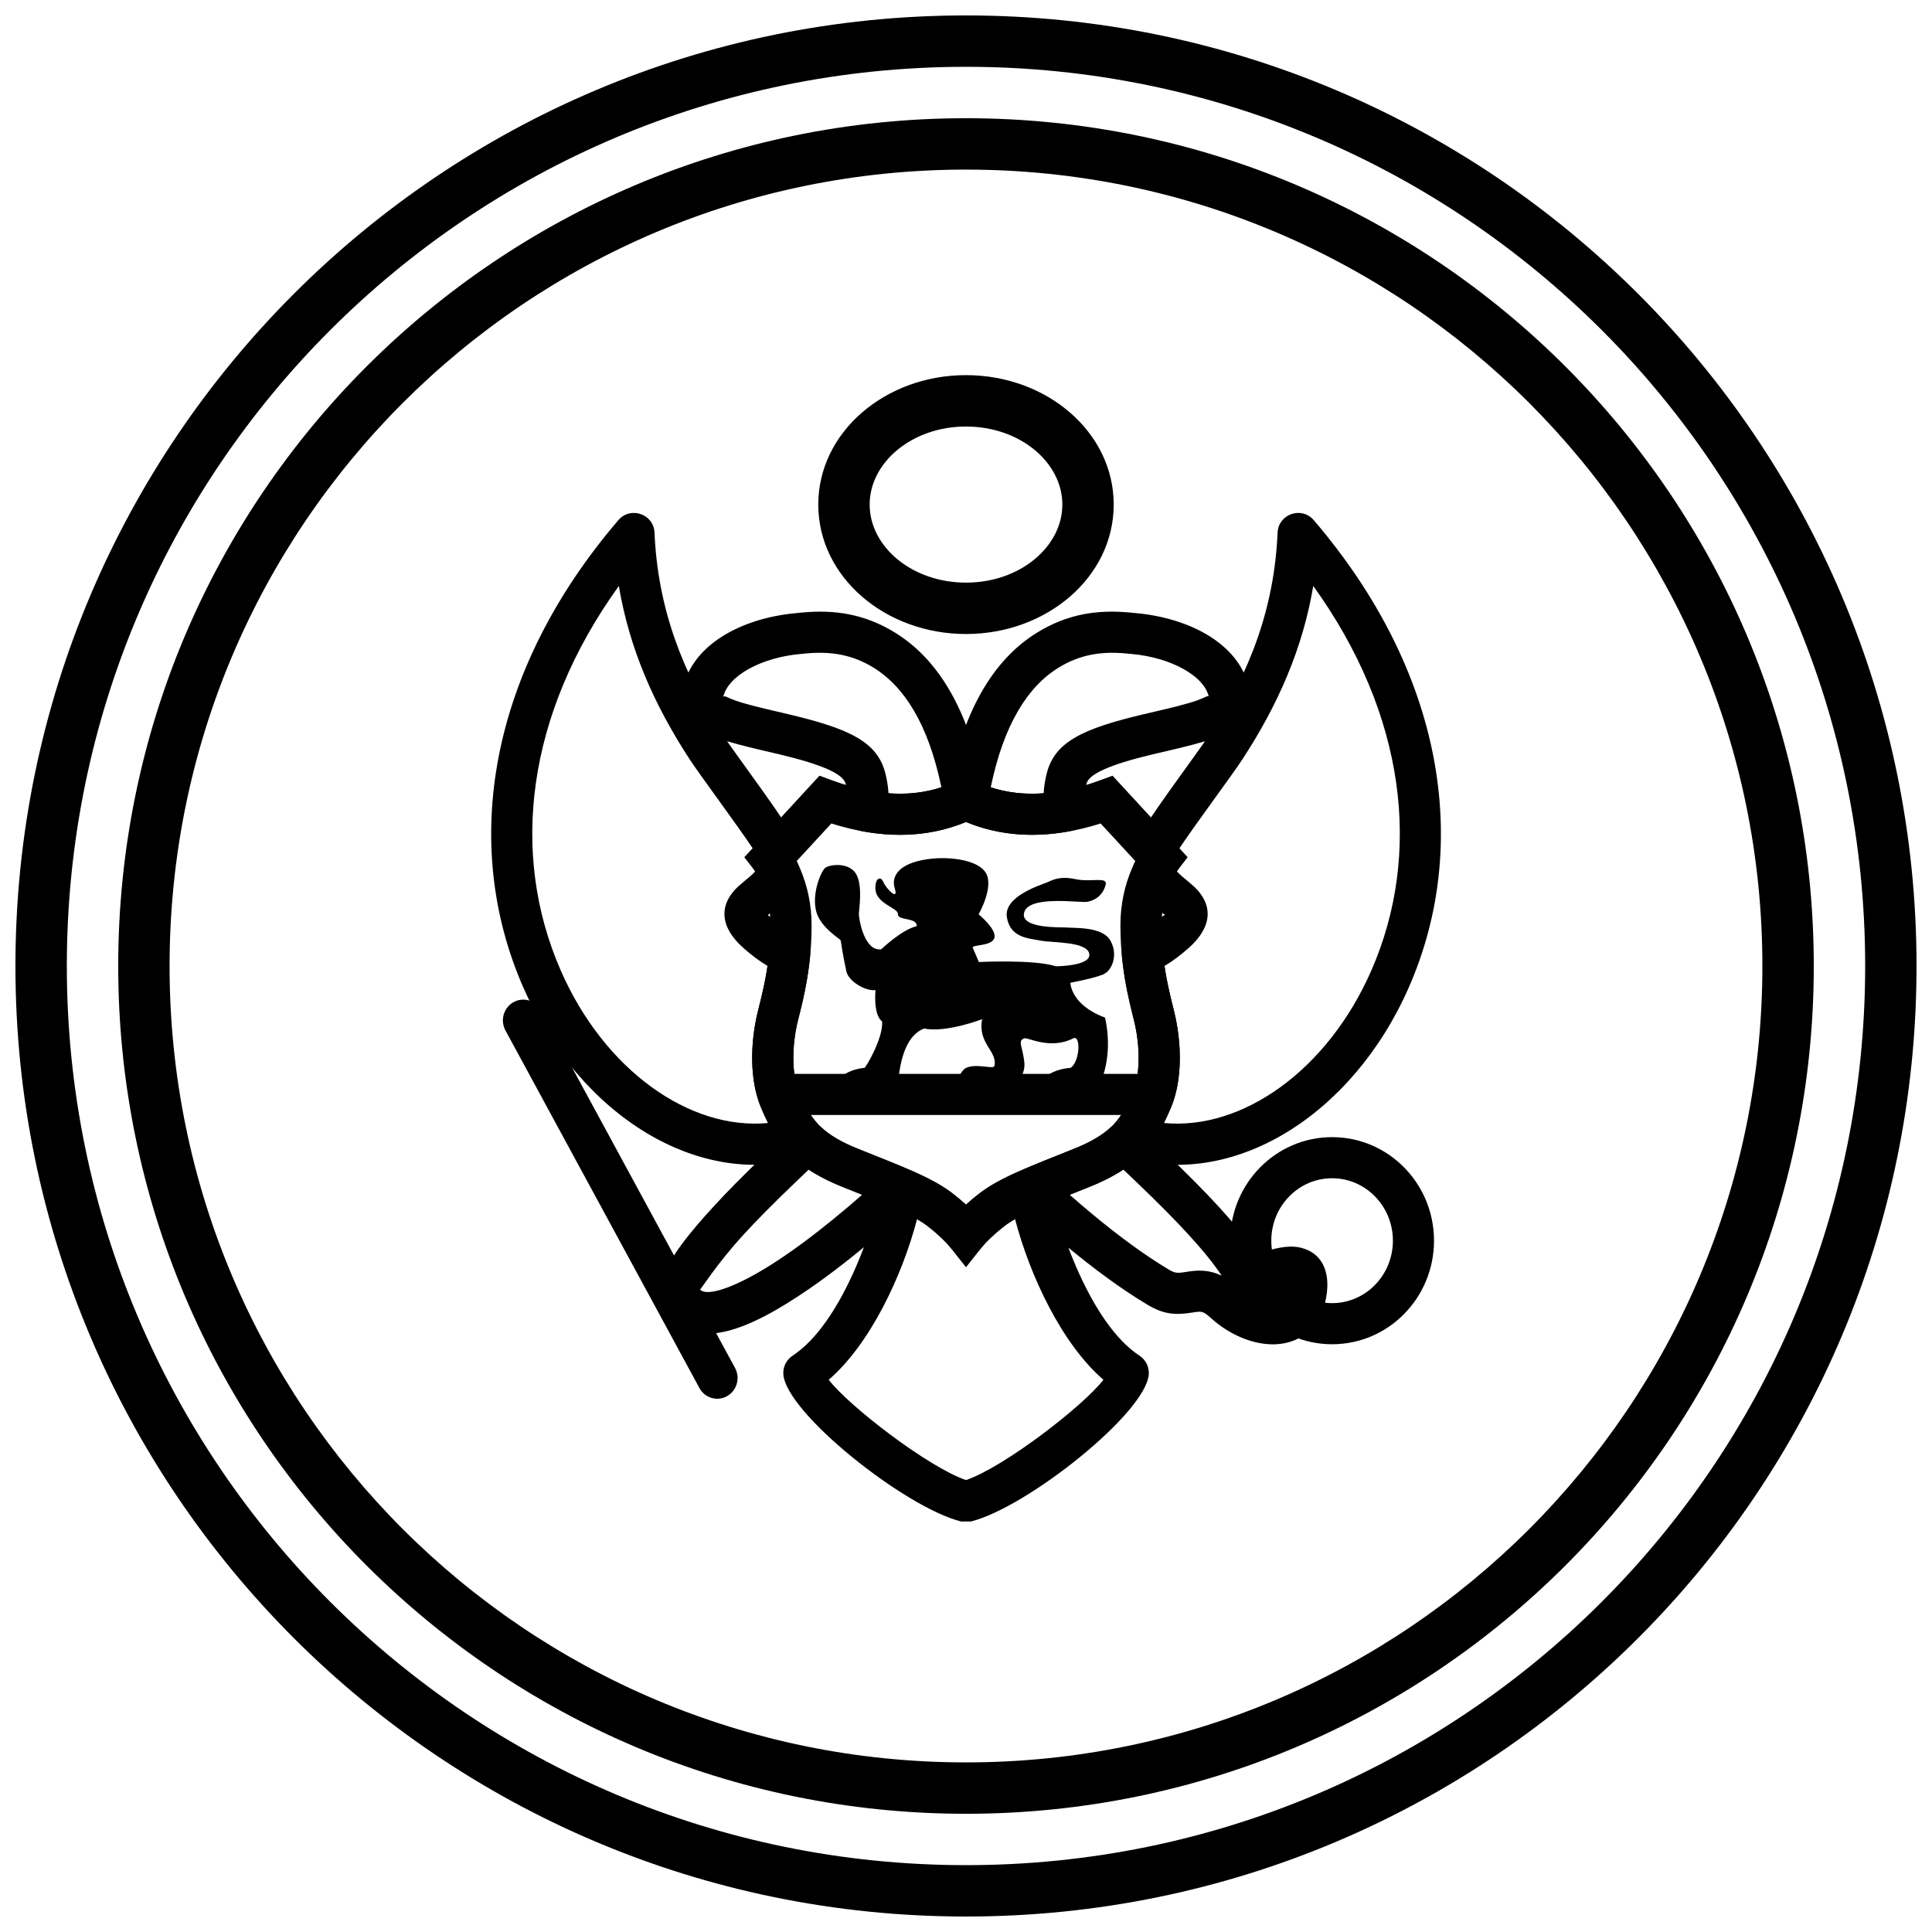<?xml version="1.0" encoding="UTF-8"?>
<!-- Uploaded to: ICON Repo, www.svgrepo.com, Generator: ICON Repo Mixer Tools -->
<svg width="800px" height="800px" version="1.1" viewBox="144 144 512 512" xmlns="http://www.w3.org/2000/svg">
 <defs>
  <clipPath id="a">
   <path d="m148.09 148.09h503.81v503.81h-503.81z"/>
  </clipPath>
 </defs>
 <g clip-path="url(#a)">
  <path d="m400 651.9c-139.12 0-251.91-112.78-251.91-251.9 0-139.12 112.78-251.91 251.91-251.91 139.12 0 251.9 112.78 251.9 251.91 0 139.12-112.78 251.9-251.9 251.9zm0-13.617c131.6 0 238.29-106.68 238.29-238.29 0-131.61-106.68-238.29-238.29-238.29-131.61 0-238.29 106.68-238.29 238.29 0 131.6 106.68 238.29 238.29 238.29z"/>
 </g>
 <path d="m400 624.67c-124.09 0-224.67-100.59-224.67-224.67 0-124.09 100.59-224.67 224.67-224.67 124.08 0 224.67 100.59 224.67 224.67 0 124.08-100.59 224.67-224.67 224.67zm0-13.617c116.56 0 211.05-94.492 211.05-211.05s-94.492-211.06-211.05-211.06-211.06 94.496-211.06 211.06 94.496 211.05 211.06 211.05z"/>
 <path d="m363.62 509.65c5.156 6.793 26.199 23.09 36.379 26.59 10.199-3.496 31.254-19.797 36.414-26.59-10.992-9.488-19.48-27.531-23.418-42.582-1.18 0.676-2.144 1.316-2.977 1.973-2.969 2.344-4.891 4.312-5.75 5.398-2.18 2.754-6.359 2.758-8.539 0-0.859-1.082-2.781-3.055-5.758-5.402-0.82-0.648-1.777-1.285-2.941-1.953-3.945 15.062-12.426 33.086-23.41 42.566zm39.652-49.16c2.801-2.211 6.199-4.074 11.363-6.336 3.234-1.418 6.941 0.57 7.551 4.047 0.77 4.391 3.504 13.426 6.922 21.336 4.824 11.176 10.613 19.637 16.875 23.734 1.656 1.082 2.594 2.973 2.453 4.945-0.73 10.227-32.234 35.27-47.121 38.988h-2.641c-14.855-3.719-46.352-28.77-47.082-38.988-0.141-1.973 0.801-3.863 2.453-4.945 6.258-4.098 12.043-12.547 16.867-23.711 3.418-7.906 6.152-16.938 6.93-21.348 0.609-3.477 4.316-5.461 7.551-4.043 5.144 2.254 8.535 4.113 11.328 6.316 1.219 0.965 2.312 1.891 3.277 2.762 0.961-0.871 2.055-1.797 3.273-2.758zm-35.762-1.859c-3.551-1.414-6.578-2.965-9.164-4.695-1.391 1.324-2.769 2.637-3.277 3.121-3.188 3.051-5.883 5.691-8.461 8.305-1.934 1.961-3.723 3.836-5.371 5.625-7.644 8.324-11.559 14.914-11.727 14.727 1.914 2.191 10.707-0.793 23.066-9.34 5.269-3.644 10.828-8 16.41-12.738 1.219-1.035 2.387-2.043 3.496-3.019-1.367-0.551-2.992-1.195-4.973-1.984zm8.527 13.305c-5.836 4.957-11.664 9.523-17.266 13.395-17.191 11.895-29.902 16.211-37.469 7.547-5.914-6.773-0.734-15.496 11.914-29.258 1.738-1.895 3.613-3.856 5.633-5.906 2.66-2.699 5.43-5.406 8.684-8.523 1.066-1.02 5.707-5.43 6.664-6.352 2.074-2.004 5.352-2.043 7.473-0.09 2.289 2.109 5.441 4 9.867 5.762 7.828 3.113 10.184 4.066 13.156 5.356 3.598 1.555 4.426 6.289 1.566 8.973-2.773 2.598-6.246 5.719-10.223 9.098zm-30.371-34.441c-3.047-7.223-2.875-17.133-0.824-25.465 0.613-2.445 0.941-3.785 1.273-5.246 0.531-2.336 0.957-4.559 1.285-6.805-2.039-1.203-4.172-2.785-6.414-4.773-6.309-5.598-6.516-11.473-1.367-16.277 0.691-0.645 3.234-2.746 2.949-2.5 0.664-0.566 1.18-1.055 1.574-1.496-0.035-0.047-0.066-0.09-0.094-0.125-1.324-1.723-1.473-4.023-0.496-5.871-3.957-5.988-14.086-19.574-16.785-23.711-9.551-14.645-15.996-29.488-18.77-45.941-24.598 34.199-28.867 71.031-15.426 101.83 11.527 26.414 34.148 42.473 54.961 40.496-0.609-1.227-1.219-2.578-1.867-4.117zm1.18-50.805c0.059-0.246 0.418-0.477 1.371 0.367 2.789 2.477 5.102 3.941 6.953 4.629 2.316 0.859 3.762 3.172 3.523 5.629-0.391 4.07-1.039 7.852-1.953 11.883-0.359 1.574-0.719 3.027-1.324 5.441-1.539 6.258-1.676 13.977 0.285 18.621 1.754 4.148 2.953 6.297 4.852 8.371 2.691 2.934 1.426 7.668-2.371 8.871-28.574 9.051-60.656-10.805-75.594-45.031-16.5-37.812-9.09-83.508 25.289-123.63 3.215-3.75 9.363-1.625 9.574 3.309 0.863 19.945 7.309 37.051 18.441 54.121 2.484 3.812 17.703 24.09 19.348 28.27 0.578 1.477 0.48 3.102-0.223 4.473 0.078 0.152 0.156 0.309 0.234 0.469 0.609 1.242 0.723 2.672 0.316 3.996-1.023 3.332-2.922 5.676-5.949 8.25 0.039-0.031-1.758 1.449-2.402 2.016zm46.633-34.051c-3.449-16.629-9.785-26.676-18.043-31.742-5.711-3.504-11.418-4.305-17.738-3.731-0.859 0.082-0.859 0.082-1.613 0.156-10.129 0.887-19.289 5.711-20.445 11.508 0.18-0.465 0.445-0.371 1.309 0.031 2.16 1.008 5.234 1.895 10.863 3.215 0.207 0.051 4.152 0.969 5.332 1.25 16.004 3.816 23.43 7.277 25.52 15.73 0.441 1.797 0.707 3.519 0.789 5.172 4.984 0.371 9.648-0.152 14.027-1.59zm-25.164 4.93c0.406-1.539 0.375-3.453-0.227-5.894-0.621-2.508-6-5.016-17.473-7.75-1.145-0.273-5.066-1.188-5.301-1.242-16.23-3.816-21.852-6.434-20.488-15.246 1.914-12.371 15.59-19.676 30.305-20.965 0.574-0.059 0.574-0.059 1.582-0.156 8.445-0.766 16.348 0.344 24.418 5.297 11.863 7.277 20.199 21.402 23.895 43.527 0.402 2.406-0.848 4.785-3.055 5.824-8.953 4.211-18.789 5.277-29.363 3.348-3.121-0.57-5.098-3.672-4.293-6.742zm52.266-3.344c0.082-1.648 0.344-3.371 0.789-5.168 2.09-8.453 9.512-11.914 25.516-15.73 1.18-0.281 5.125-1.199 5.336-1.25 5.625-1.32 8.699-2.207 10.859-3.215 1.332-0.617 1.238-0.512 1.355 0.242-0.914-5.918-10.207-10.879-20.488-11.781-0.754-0.074-0.754-0.074-1.617-0.156-6.32-0.574-12.027 0.227-17.738 3.731-8.262 5.066-14.594 15.117-18.043 31.754 4.379 1.43 9.043 1.953 14.031 1.574zm-1.684-42.613c8.07-4.953 15.977-6.062 24.418-5.297 1.012 0.098 1.012 0.098 1.582 0.156 14.715 1.289 28.391 8.594 30.305 20.965 1.363 8.812-4.258 11.43-20.488 15.246-0.234 0.055-4.156 0.969-5.301 1.242-11.473 2.734-16.852 5.242-17.469 7.75-0.605 2.441-0.637 4.352-0.23 5.891 0.801 3.066-1.172 6.168-4.289 6.738-10.578 1.934-20.414 0.879-29.363-3.32-2.211-1.039-3.461-3.422-3.059-5.828 3.691-22.137 12.031-36.266 23.895-43.543zm34.98 95.137c0.328 1.465 0.664 2.824 1.273 5.285 2.055 8.324 2.227 18.238-0.824 25.465-0.648 1.535-1.254 2.887-1.863 4.109 20.816 1.996 43.449-14.055 54.984-40.477 13.453-30.805 9.184-67.645-15.418-101.85-2.773 16.453-9.219 31.297-18.77 45.941-2.691 4.129-12.852 17.758-16.805 23.742 0.961 1.844 0.805 4.125-0.512 5.84-0.023 0.031-0.047 0.062-0.074 0.102 0.395 0.449 0.914 0.941 1.594 1.52-0.289-0.246 2.254 1.855 2.945 2.5 5.148 4.805 4.941 10.68-1.367 16.277-2.246 1.996-4.387 3.582-6.438 4.785 0.328 2.231 0.75 4.438 1.273 6.758zm-9.102-39.168c1.637-4.195 16.898-24.527 19.359-28.309 11.133-17.07 17.578-34.176 18.441-54.121 0.211-4.934 6.359-7.059 9.578-3.309 34.383 40.129 41.789 85.832 25.277 123.65-14.945 34.227-47.039 54.074-75.617 45.004-3.789-1.207-5.055-5.934-2.367-8.871 1.898-2.074 3.094-4.219 4.844-8.363 1.961-4.644 1.828-12.363 0.281-18.633-0.605-2.426-0.965-3.902-1.32-5.481-0.906-4.016-1.551-7.773-1.938-11.824-0.238-2.461 1.211-4.773 3.531-5.629 1.852-0.688 4.172-2.156 6.965-4.637 0.953-0.844 1.316-0.613 1.371-0.367-1.016-0.512-2.809-1.992-2.773-1.961-3.047-2.59-4.953-4.953-5.969-8.32-0.398-1.32-0.281-2.738 0.324-3.977 0.074-0.145 0.145-0.289 0.215-0.43-0.68-1.359-0.773-2.965-0.203-4.422zm-12.289 91.051c-1.992 0.793-3.625 1.441-5 1.992 1.859 1.645 3.859 3.363 5.988 5.129 7.055 5.859 13.938 10.922 20.23 14.676 1.629 0.973 2.246 1.027 4.59 0.652 0.395-0.062 0.395-0.062 0.84-0.133 3.164-0.469 5.883-0.215 8.617 1.129-1.949-3.019-4.996-6.769-8.961-11.09-1.648-1.789-3.438-3.664-5.371-5.625-2.578-2.617-5.277-5.258-8.473-8.316-0.5-0.477-1.883-1.793-3.277-3.121-2.594 1.734-5.625 3.289-9.184 4.707zm49.051 30.734c1.953-0.074 2.906-0.949 3.266-3.922-0.406 0.082-0.898 0.195-1.461 0.344-0.742 0.203-0.742 0.203-1.527 0.43-3.176 0.926-3.582 1.035-4.887 1.23-0.48 0.074-0.957 0.125-1.418 0.148 2.109 1.184 4.297 1.836 6.027 1.77zm-2.769-13.609c0.863-0.246 0.863-0.246 1.785-0.5 3.863-1.02 6.641-1.281 9.453-0.207 4.422 1.684 6.234 5.918 5.652 11.34-0.91 8.453-6.227 13.578-13.703 13.863-5.742 0.219-12.16-2.519-17.012-6.926-1.902-1.73-2.426-1.867-4.211-1.602-0.328 0.051-0.328 0.051-0.707 0.109-4.637 0.746-7.684 0.465-11.902-2.051-6.848-4.086-14.152-9.461-21.605-15.648-4.977-4.133-9.281-8.004-12.785-11.328-2.836-2.688-2-7.398 1.586-8.949 2.973-1.285 5.356-2.25 13.141-5.348 4.43-1.766 7.59-3.66 9.879-5.773 2.121-1.957 5.398-1.922 7.477 0.086 0.961 0.926 5.617 5.352 6.664 6.356 3.266 3.121 6.035 5.832 8.699 8.535 2.019 2.051 3.894 4.012 5.633 5.906 4.379 4.762 7.793 8.965 10.16 12.656 0.441-0.125 1.016-0.289 1.797-0.52z"/>
 <path d="m400 312.02c-21.398 0-39.148-15.09-39.148-34.305 0-19.211 17.75-34.301 39.148-34.301 21.395 0 39.145 15.09 39.145 34.301 0 19.215-17.75 34.305-39.145 34.305zm0-13.617c14.32 0 25.531-9.527 25.531-20.688 0-11.156-11.211-20.684-25.531-20.684-14.324 0-25.531 9.527-25.531 20.684 0 11.16 11.207 20.688 25.531 20.688z"/>
 <path d="m338.79 506.52-51.41-94.77c-1.441-2.66-4.723-3.621-7.328-2.148-2.602 1.469-3.547 4.816-2.106 7.473l51.41 94.77c1.441 2.656 4.723 3.621 7.328 2.148 2.602-1.469 3.547-4.816 2.106-7.473z"/>
 <path d="m497.02 500.24c-14.938 0-27.004-12.312-27.004-27.445 0-15.129 12.066-27.441 27.004-27.441 14.941 0 27.008 12.312 27.008 27.441 0 15.133-12.066 27.445-27.008 27.445zm0-10.895c8.875 0 16.113-7.387 16.113-16.551 0-9.164-7.238-16.547-16.113-16.547s-16.113 7.383-16.113 16.547c0 9.164 7.238 16.551 16.113 16.551z"/>
 <path d="m458.74 371.17-2.797 3.637c-0.395 0.516-1.145 1.754-1.941 3.602-1.367 3.195-2.191 6.812-2.184 10.789 0 6.156 0.715 11.602 2.059 17.551 0.328 1.465 0.664 2.824 1.273 5.285 2.055 8.324 2.227 18.238-0.824 25.465-4.531 10.73-9.488 16.215-21.84 21.133-12.395 4.934-15.766 6.359-19.156 8.25-1.32 0.734-2.394 1.438-3.312 2.16-2.969 2.344-4.891 4.312-5.75 5.398l-4.269 5.394-4.269-5.394c-0.859-1.082-2.781-3.055-5.758-5.402-0.91-0.719-1.988-1.426-3.316-2.164-3.391-1.887-6.738-3.305-19.145-8.242-12.355-4.918-17.312-10.402-21.844-21.137-3.047-7.223-2.875-17.133-0.824-25.465 0.613-2.445 0.941-3.785 1.273-5.246 1.355-5.957 2.078-11.418 2.078-17.59 0-3.965-0.824-7.582-2.195-10.773-0.797-1.855-1.551-3.098-1.949-3.613l-2.797-3.637 19.914-21.598 3.414 1.25c12.688 4.644 23.602 4.699 33.055 0.141l2.363-1.137 2.363 1.137c9.453 4.559 20.367 4.504 33.059-0.141l3.414-1.25zm-23.051-8.938c-12.969 4.086-24.922 4.055-35.691-0.398-10.773 4.453-22.723 4.484-35.691 0.398l-9.188 9.969c0.297 0.594 0.594 1.234 0.891 1.926 1.922 4.484 3.074 9.539 3.074 15.066 0 7.066-0.824 13.309-2.344 20.004-0.359 1.574-0.719 3.027-1.324 5.441-1.539 6.258-1.676 13.977 0.285 18.621 3.477 8.227 6.441 11.508 15.836 15.25 12.98 5.168 16.426 6.625 20.418 8.848 1.809 1.008 3.371 2.027 4.766 3.129 1.219 0.965 2.312 1.891 3.277 2.762 0.961-0.871 2.055-1.797 3.273-2.758 1.395-1.102 2.953-2.121 4.758-3.125 3.992-2.227 7.457-3.691 20.43-8.855 9.391-3.742 12.355-7.023 15.832-15.25 1.961-4.644 1.828-12.363 0.281-18.633-0.605-2.426-0.965-3.902-1.32-5.481-1.508-6.68-2.328-12.902-2.328-19.941-0.008-5.535 1.145-10.602 3.07-15.09 0.293-0.684 0.59-1.324 0.883-1.914z"/>
 <path d="m411.67 432.8c0.344-0.836 4.281-3.066 3.781-7.394-0.504-4.324-1.844-5.539 0-6.234 0.918-0.344 6.816 3.117 12.977 0 2.051-1.035 1.758 6.234-0.711 7.809-7.504 0.617-9.105 5.465-9.25 5.82h16.234c0.066-0.137 4.719-7.394 2.148-19.137-9.133-3.34-9.188-9.215-9.188-9.215 3.996-0.785 6.836-1.496 8.523-2.133 2.527-0.957 4.231-5.223 2.09-9.047-2.144-3.816-9.68-3.254-11.715-3.481-0.898-0.102-12.566 0.457-11.109-4.078 1.453-4.531 14.785-2.383 16.66-2.719 2.59-0.465 4.297-2.191 4.898-4.492 0.598-2.305-3.832-0.617-8.031-1.52-4.199-0.898-5.996 0.227-7.59 0.902-1.594 0.672-11.402 3.648-10.559 9.152 0.844 5.508 5.773 5.617 8.91 6.234 3.137 0.621 12.297 0.172 12.926 3.488 0.629 3.316-8.859 3.316-8.859 3.316-5.793-1.863-20.402-1.125-20.402-1.125s-1.211-2.867-1.598-3.766c-0.383-0.898 5.082-0.332 5.719-2.644 0.641-2.309-4.18-6.234-4.18-6.234s3.992-6.949 2.035-10.75c-1.953-3.801-9.859-4.445-14.191-4.023-8.664 0.84-11.164 4.445-10.062 7.914s-2.254 0.117-3.027-1.684c-0.77-1.797-2.086-0.781-2.086 1.07-0.484 4.723 6.051 5.609 5.938 7.418-0.109 1.809 5.113 0.785 5 3.195-4.008 0.906-9.402 6.129-9.402 6.129-4.402 0.664-5.887-7.641-5.941-9.324-0.027-0.852 1.148-7.578-0.77-10.695-1.879-3.059-6.832-2.531-8.152-1.555-1 0.734-3.711 6.805-2.336 11.711 1.145 4.098 6.344 7.195 6.418 7.449 0.164 0.559 0.387 3.09 1.539 8.312 0.547 2.469 4.84 5.227 7.707 4.926-0.531 7.156 1.754 8.277 1.754 8.277 0.332 4.301-4.016 11.684-4.621 12.301-7.422 0.793-8.473 5.769-8.52 5.824h17.238c0.516-9.219 2.852-14.625 7.016-16.223 5.914 1.195 15.398-2.484 15.398-2.484-1.262 6.457 4.156 8.496 3.246 12.406-0.227 0.977-4.703-0.758-7.445 0.48-1.41 0.637-2.488 3.262-3.234 5.82z"/>
 <path d="m352.34 439.48v-10.891h95.316v10.891z"/>
</svg>